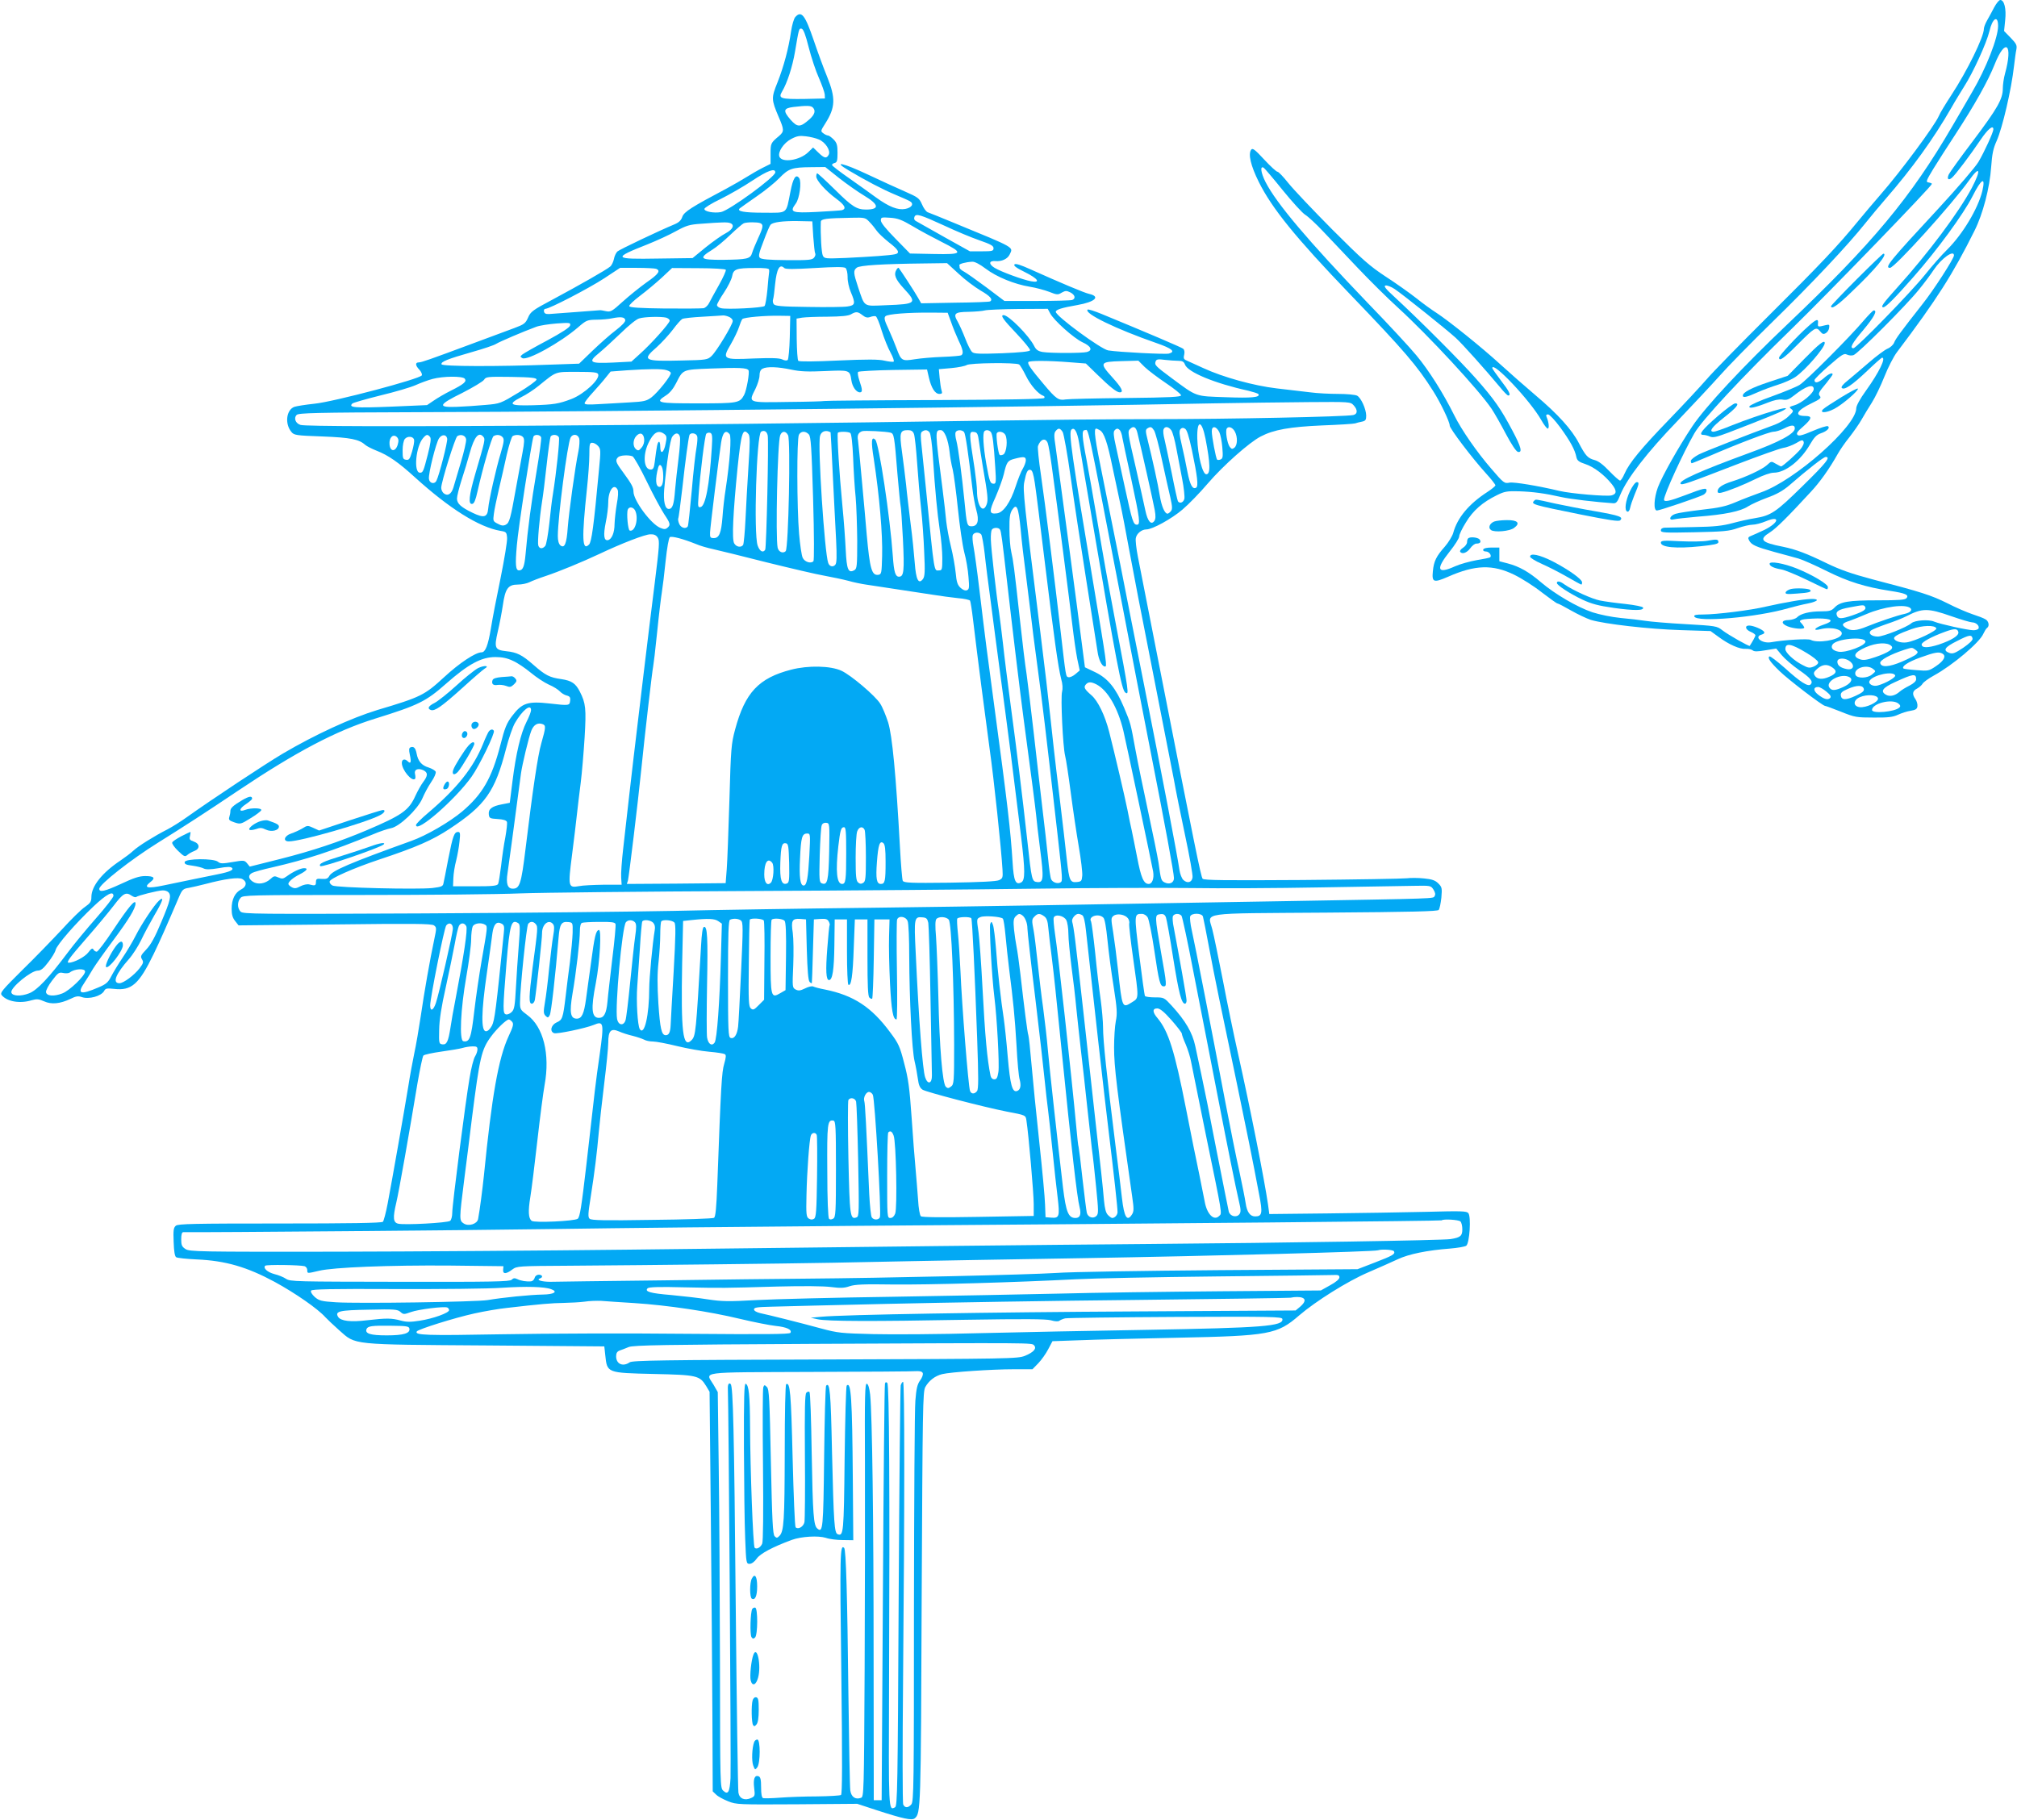 <?xml version="1.0" standalone="no"?>
<!DOCTYPE svg PUBLIC "-//W3C//DTD SVG 20010904//EN"
 "http://www.w3.org/TR/2001/REC-SVG-20010904/DTD/svg10.dtd">
<svg version="1.0" xmlns="http://www.w3.org/2000/svg"
 width="1280pt" height="1155pt" viewBox="0 0 1280 1155"
 preserveAspectRatio="xMidYMid meet">
<g transform="translate(0,1155) scale(0.1,-0.1)"
fill="#03a9f4" stroke="none">
<path d="M12655 11503 c-14 -27 -34 -64 -45 -83 -11 -19 -20 -43 -20 -52 0
-52 -106 -268 -207 -422 -36 -55 -72 -114 -79 -132 -26 -61 -243 -354 -370
-499 -38 -44 -103 -120 -143 -169 -125 -153 -235 -270 -568 -601 -177 -176
-355 -358 -395 -405 -40 -46 -147 -161 -238 -255 -175 -181 -251 -273 -281
-342 -10 -24 -23 -43 -28 -43 -6 0 -36 27 -68 60 -38 40 -69 64 -93 70 -44 12
-57 26 -100 107 -45 87 -134 185 -275 304 -66 56 -166 144 -222 195 -121 111
-331 279 -408 329 -30 19 -88 61 -129 94 -41 32 -128 94 -193 136 -102 67
-149 109 -339 299 -121 122 -246 254 -278 294 -31 39 -62 72 -69 72 -7 0 -45
35 -84 77 -60 65 -74 75 -83 63 -20 -28 -3 -101 48 -204 84 -169 235 -355 577
-711 349 -363 429 -457 530 -617 46 -72 105 -195 105 -219 0 -19 142 -206 229
-302 34 -37 61 -72 61 -77 0 -5 -24 -25 -52 -43 -116 -75 -190 -163 -216 -260
-6 -20 -29 -58 -52 -85 -55 -62 -71 -93 -77 -158 -7 -70 5 -74 95 -35 174 77
285 80 422 13 47 -23 126 -73 175 -112 50 -38 94 -70 99 -70 5 0 43 -20 85
-44 42 -24 99 -51 126 -60 85 -26 370 -59 570 -65 l190 -6 51 -37 c66 -49 135
-79 172 -76 17 1 36 -3 44 -9 10 -9 30 -9 82 0 l68 11 35 -42 c19 -23 68 -65
108 -93 75 -52 94 -74 75 -93 -16 -16 -65 15 -164 105 -49 43 -92 76 -97 73
-14 -8 4 -35 64 -93 55 -54 274 -221 289 -221 5 0 50 -17 101 -37 87 -35 98
-37 207 -37 92 -1 123 3 155 18 22 10 58 22 80 25 31 5 41 11 43 28 2 13 -4
33 -12 45 -23 32 -20 53 10 68 14 8 30 22 35 31 5 9 37 33 72 52 119 65 290
210 313 264 8 17 18 34 24 38 17 11 11 44 -11 55 -11 7 -48 21 -82 32 -33 11
-106 42 -160 70 -101 50 -161 70 -477 152 -131 35 -202 60 -285 100 -129 63
-198 89 -280 106 -139 27 -156 46 -82 92 39 25 110 95 260 258 56 60 116 144
170 240 14 25 47 73 74 106 26 34 61 83 76 110 15 27 45 76 66 109 21 33 57
108 80 166 23 58 59 128 80 155 251 332 354 494 491 769 54 107 97 274 106
405 6 83 13 118 35 166 37 84 93 324 110 474 5 41 11 89 15 106 5 26 0 37 -36
74 l-42 43 7 69 c8 73 -6 128 -31 128 -8 0 -25 -21 -39 -47z m25 -118 c0 -74
-76 -269 -164 -418 -29 -51 -86 -148 -126 -217 -265 -455 -506 -744 -1049
-1260 -279 -265 -518 -521 -601 -645 -87 -130 -191 -315 -219 -388 -25 -69
-29 -147 -6 -147 17 0 265 84 295 100 11 6 20 18 20 27 0 19 -16 16 -139 -31
-95 -36 -131 -44 -131 -27 0 32 121 296 192 420 48 84 299 354 619 665 249
243 889 905 889 919 0 3 -9 7 -21 9 -19 3 -16 10 31 88 29 47 91 144 139 217
122 187 207 338 249 444 69 173 118 131 66 -58 -8 -28 -14 -71 -14 -95 0 -67
-35 -127 -189 -332 -79 -104 -148 -200 -154 -213 -13 -29 -3 -40 19 -22 22 18
117 144 183 242 46 68 81 97 81 66 0 -18 -58 -145 -95 -207 -18 -31 -133 -165
-255 -297 -310 -334 -343 -375 -306 -375 29 0 394 404 501 554 70 99 80 72 18
-47 -82 -154 -277 -415 -473 -632 -91 -101 -108 -125 -88 -125 15 0 74 59 189
190 151 171 320 402 377 515 57 113 84 127 62 33 -27 -111 -124 -274 -224
-373 -34 -33 -97 -105 -141 -160 -88 -110 -434 -465 -453 -465 -26 0 -9 31 63
116 67 80 91 124 66 124 -5 0 -34 -30 -66 -67 -83 -99 -364 -381 -405 -406
-19 -12 -97 -44 -174 -72 -77 -27 -141 -56 -144 -64 -6 -17 36 -8 117 24 40
16 69 22 92 19 28 -5 41 0 74 26 75 60 125 76 125 41 0 -26 -75 -89 -122 -103
-34 -10 -36 -12 -20 -24 16 -13 14 -16 -19 -47 -19 -19 -58 -42 -85 -52 -182
-67 -440 -168 -483 -189 -28 -15 -51 -33 -51 -41 0 -8 3 -15 6 -15 3 0 52 20
108 44 185 80 384 156 411 156 14 0 43 9 65 20 49 25 70 25 70 1 0 -33 -97
-86 -290 -156 -313 -115 -447 -175 -435 -195 7 -11 42 1 360 124 138 53 268
99 290 103 22 3 59 17 82 30 37 22 44 23 49 9 4 -9 -5 -29 -21 -48 -27 -32
-112 -108 -122 -108 -3 0 -18 8 -34 17 -28 17 -29 16 -56 -9 -30 -27 -131 -75
-223 -104 -60 -19 -90 -39 -90 -62 0 -10 7 -13 23 -9 44 10 143 50 220 88 46
23 93 39 113 39 74 0 172 77 232 182 25 43 41 59 67 68 39 13 61 35 45 45 -6
4 -49 -10 -96 -30 -66 -28 -89 -34 -97 -25 -9 9 -1 22 36 53 56 50 60 67 13
67 -73 0 -55 35 41 81 52 25 62 33 53 44 -14 16 -10 24 42 86 21 26 38 50 38
53 0 14 -25 4 -57 -25 -34 -29 -58 -34 -58 -11 0 6 42 48 93 92 80 70 95 79
112 70 12 -6 30 -8 42 -4 28 8 337 318 414 414 34 41 77 99 96 128 48 72 128
129 128 91 0 -20 -129 -220 -199 -308 -140 -178 -172 -222 -181 -246 -5 -13
-24 -31 -42 -38 -18 -8 -71 -47 -118 -88 -47 -41 -107 -91 -133 -113 -31 -24
-45 -42 -39 -48 16 -16 65 17 160 107 49 47 92 85 96 85 26 0 -19 -93 -103
-210 -37 -51 -61 -95 -61 -111 0 -114 -391 -460 -605 -534 -44 -16 -116 -43
-160 -62 -64 -27 -106 -36 -215 -48 -74 -9 -150 -20 -167 -26 -38 -12 -47 -45
-10 -35 12 3 81 11 152 17 171 13 271 34 318 65 20 13 75 38 121 55 59 21 100
44 139 77 122 106 220 182 233 182 33 0 5 -36 -146 -184 -170 -167 -200 -188
-305 -205 -33 -5 -96 -19 -140 -31 -64 -17 -114 -23 -245 -25 -91 -2 -175 -4
-187 -4 -14 -1 -23 -7 -23 -17 0 -15 22 -16 213 -12 185 4 220 7 274 26 34 12
77 22 95 22 18 0 56 10 85 22 91 38 85 -7 -8 -54 -30 -14 -67 -31 -82 -37 -24
-9 -26 -14 -17 -31 15 -28 41 -40 160 -73 58 -15 127 -35 154 -42 27 -8 108
-44 180 -80 135 -67 244 -101 401 -125 97 -15 121 -25 104 -46 -9 -11 -46 -14
-183 -14 -186 0 -239 -9 -274 -46 -19 -20 -32 -24 -85 -24 -73 0 -130 -14
-153 -38 -9 -9 -33 -16 -52 -17 -48 0 -52 -22 -8 -40 36 -15 106 -21 106 -8 0
3 -7 15 -16 25 -16 16 -15 18 2 25 11 4 55 7 98 8 95 0 110 -16 37 -40 -57
-19 -71 -42 -18 -28 73 18 152 -4 132 -37 -20 -33 -151 -54 -194 -31 -16 9
-169 0 -252 -15 -59 -10 -112 35 -58 49 13 4 18 10 14 17 -9 15 -68 40 -95 40
-30 0 -24 -26 10 -40 17 -7 30 -17 30 -22 0 -7 -18 -39 -36 -67 -4 -5 -135 69
-174 99 -34 27 -41 28 -235 39 -110 6 -225 16 -255 21 -30 5 -100 13 -155 18
-59 6 -132 21 -179 36 -96 32 -239 116 -326 190 -78 67 -139 101 -211 120
l-54 14 0 43 0 44 -49 0 c-31 0 -51 -5 -53 -12 -3 -8 4 -13 16 -13 21 0 39
-25 28 -37 -4 -3 -42 -11 -86 -18 -44 -8 -106 -25 -137 -39 -114 -52 -125 -20
-34 94 33 41 60 84 60 95 0 12 19 52 43 90 45 75 106 128 196 172 48 24 65 27
140 25 90 -3 165 -13 271 -37 53 -12 222 -32 328 -39 19 -1 27 9 45 55 43 104
170 268 361 466 99 104 220 233 269 288 48 55 200 210 338 345 244 238 474
482 588 625 31 39 87 106 126 151 171 197 304 381 419 581 21 38 58 97 80 133
58 90 143 277 161 352 19 83 55 105 55 33z m-4539 -1043 c61 -75 125 -145 142
-155 18 -11 69 -58 114 -106 45 -47 144 -152 220 -232 76 -80 190 -193 254
-251 197 -180 516 -525 595 -643 18 -27 59 -99 91 -160 35 -66 65 -111 76
-113 30 -6 20 32 -35 135 -73 138 -116 200 -233 332 -98 111 -356 369 -515
516 -58 53 -71 70 -57 73 10 2 36 -8 57 -22 50 -33 331 -258 388 -310 43 -39
190 -204 281 -313 23 -29 47 -53 52 -53 20 0 7 27 -46 95 -30 40 -55 75 -55
79 0 49 242 -207 311 -330 17 -30 35 -54 41 -54 11 0 7 41 -7 73 -5 12 -3 17
9 17 9 0 44 -37 77 -82 62 -85 94 -142 103 -190 5 -21 16 -30 56 -43 55 -18
122 -69 169 -128 32 -41 32 -62 -2 -71 -31 -8 -256 11 -329 28 -138 33 -291
58 -318 53 -33 -7 -38 -3 -116 88 -92 106 -190 248 -235 339 -70 141 -161 285
-240 380 -41 50 -181 201 -310 334 -376 392 -578 630 -648 767 -30 59 -36 106
-11 90 5 -3 60 -67 121 -143z m3695 -2643 c10 -17 -10 -30 -82 -55 -68 -23
-89 -23 -97 0 -10 25 12 39 80 51 90 17 91 17 99 4z m288 -9 c13 -13 -2 -28
-37 -36 -45 -9 -171 -52 -239 -80 -67 -28 -105 -30 -136 -8 -28 19 -22 29 26
44 20 7 68 26 107 43 110 47 248 66 279 37z m257 -50 c63 -22 124 -40 135 -40
25 0 49 -24 39 -40 -3 -5 -17 -10 -31 -10 -35 0 -212 39 -250 55 -35 15 -121
9 -144 -10 -29 -26 -179 -85 -213 -85 -41 0 -65 21 -43 39 7 6 51 24 97 40 46
15 104 38 129 51 99 51 135 51 281 0z m-93 -78 c5 -15 -136 -82 -189 -89 -36
-5 -79 9 -79 27 0 12 32 29 110 57 69 25 150 27 158 5z m140 -24 c4 -22 -42
-51 -125 -79 -69 -22 -108 -22 -108 1 0 15 62 49 150 81 58 21 78 21 83 -3z
m90 -41 c2 -10 -20 -31 -59 -58 -53 -35 -66 -40 -88 -33 -44 16 -30 37 49 76
78 40 93 42 98 15z m-680 -18 c5 -25 -124 -74 -171 -65 -36 7 -51 24 -38 45
23 37 202 54 209 20z m165 -29 c18 -17 -17 -41 -101 -70 -56 -19 -77 -22 -99
-14 -49 17 -36 44 37 76 68 30 139 33 163 8z m-538 -44 c39 -23 71 -49 73 -58
2 -9 -9 -20 -27 -28 -27 -11 -36 -10 -73 10 -53 27 -108 78 -108 100 0 42 36
36 135 -24z m691 20 c17 -13 17 -16 4 -29 -8 -8 -49 -28 -90 -46 -82 -35 -132
-38 -138 -9 -3 18 62 54 153 84 51 16 48 16 71 0z m172 -25 c24 -15 8 -45 -41
-78 -47 -32 -51 -32 -125 -26 -43 3 -79 8 -82 10 -15 13 28 42 106 70 94 34
120 38 142 24z m-587 -49 c33 -28 19 -57 -23 -48 -39 8 -58 23 -58 47 0 25 50
26 81 1z m-113 -38 c32 -22 27 -39 -17 -58 -45 -21 -80 -18 -95 7 -9 15 -6 23
17 43 32 28 63 31 95 8z m258 -9 c19 -15 19 -15 -5 -35 -30 -26 -96 -27 -106
-3 -15 41 70 70 111 38z m141 -42 c4 -12 -59 -49 -109 -63 -31 -10 -66 10 -53
30 23 37 152 64 162 33z m133 -24 c0 -12 -15 -26 -42 -40 -24 -12 -52 -29 -63
-39 -28 -25 -61 -33 -85 -20 -40 22 -24 45 58 82 113 52 132 55 132 17z m-421
12 c22 -14 5 -40 -41 -61 -51 -23 -72 -25 -87 -6 -34 41 77 99 128 67z m89
-74 c3 -13 -11 -24 -52 -43 -63 -29 -90 -28 -94 2 -2 17 7 26 45 42 56 25 96
25 101 -1z m-238 -16 c27 -22 32 -32 24 -41 -15 -15 -40 -7 -78 23 -30 24 -29
47 2 47 10 0 33 -13 52 -29z m328 -44 c4 -22 -75 -60 -116 -55 -43 5 -43 44 0
63 45 20 112 16 116 -8z m128 -31 c14 -11 16 -18 8 -26 -28 -28 -174 -41 -174
-16 0 41 124 73 166 42z"/>
<path d="M11782 9777 c-89 -89 -162 -166 -162 -170 0 -24 43 5 136 96 147 140
227 237 196 237 -4 0 -80 -73 -170 -163z"/>
<path d="M11473 9477 c-67 -59 -183 -184 -183 -197 0 -26 32 -3 115 81 112
112 120 117 145 87 15 -19 22 -21 37 -12 10 6 20 21 21 34 3 20 1 22 -24 16
-47 -12 -49 -12 -47 12 4 32 -10 28 -64 -21z"/>
<path d="M11450 9272 l-105 -107 -118 -39 c-112 -37 -167 -66 -167 -87 0 -15
25 -10 91 20 35 16 96 38 134 50 39 12 87 34 108 48 64 44 187 186 187 216 0
23 -36 -5 -130 -101z"/>
<path d="M11685 9029 c-55 -34 -106 -67 -114 -75 -28 -26 15 -27 67 0 52 26
161 120 152 130 -4 3 -51 -22 -105 -55z"/>
<path d="M10902 8910 c-101 -88 -126 -120 -93 -120 11 0 30 -5 43 -11 19 -8
41 -3 118 26 208 80 326 128 350 142 71 40 -141 -22 -333 -98 -53 -22 -104
-39 -112 -39 -33 0 -11 30 64 89 83 65 103 91 73 91 -10 0 -59 -36 -110 -80z"/>
<path d="M10344 8433 c-29 -62 -37 -123 -17 -130 7 -3 15 8 18 24 3 15 15 51
26 78 32 76 33 85 16 85 -9 0 -27 -24 -43 -57z"/>
<path d="M9737 8373 c-24 -23 -15 -26 297 -89 181 -36 239 -45 248 -36 21 21
-3 30 -157 57 -82 14 -199 37 -260 50 -123 28 -119 27 -128 18z"/>
<path d="M9482 8240 c-29 -12 -40 -40 -20 -54 22 -16 119 -8 147 14 41 30 22
50 -46 49 -32 0 -68 -4 -81 -9z"/>
<path d="M9317 8133 c-4 -3 -7 -14 -7 -24 0 -10 -11 -26 -25 -35 -14 -9 -22
-20 -19 -25 11 -19 43 -8 64 21 12 17 29 30 39 30 25 0 33 11 20 27 -12 13
-61 18 -72 6z"/>
<path d="M10835 8118 c-27 -5 -105 -6 -172 -3 -106 6 -123 4 -123 -9 0 -30 99
-39 250 -23 87 9 115 15 115 26 0 19 -10 20 -70 9z"/>
<path d="M9710 8017 c0 -7 34 -28 75 -46 41 -18 113 -55 160 -82 47 -27 87
-49 90 -49 3 0 5 6 5 14 0 20 -86 81 -186 133 -85 43 -144 55 -144 30z"/>
<path d="M11230 7972 c0 -15 27 -28 75 -36 22 -4 95 -34 161 -66 67 -33 125
-60 128 -60 3 0 6 6 6 14 0 19 -97 77 -195 117 -84 34 -175 50 -175 31z"/>
<path d="M9880 7850 c0 -14 81 -67 163 -106 58 -27 100 -38 197 -52 130 -18
194 -18 187 2 -2 6 -51 16 -113 23 -60 6 -132 16 -161 22 -51 10 -172 65 -225
102 -28 21 -48 24 -48 9z"/>
<path d="M11366 7812 c-16 -4 -31 -13 -34 -21 -4 -12 9 -13 73 -8 76 5 94 11
82 23 -9 10 -89 13 -121 6z"/>
<path d="M11376 7734 c-43 -7 -118 -22 -166 -33 -99 -24 -317 -51 -403 -51
-43 0 -58 -3 -55 -12 13 -40 399 -6 597 52 36 10 92 24 124 30 31 6 57 16 57
21 0 12 -57 10 -154 -7z"/>
<path d="M5047 11442 c-9 -10 -21 -51 -27 -92 -15 -105 -46 -222 -86 -323 -40
-99 -39 -109 7 -218 36 -83 36 -93 3 -122 -53 -44 -54 -47 -54 -113 l0 -64
-50 -25 c-28 -14 -74 -41 -103 -59 -29 -18 -86 -51 -127 -73 -219 -116 -269
-147 -280 -179 -7 -22 -22 -36 -48 -47 -99 -41 -349 -160 -364 -173 -9 -9 -19
-30 -22 -48 -4 -18 -14 -40 -24 -48 -23 -20 -197 -119 -365 -209 -126 -67
-140 -77 -156 -115 -16 -36 -25 -43 -87 -66 -38 -14 -157 -58 -264 -98 -279
-104 -323 -119 -342 -120 -24 0 -23 -19 3 -46 12 -13 19 -29 16 -36 -8 -22
-559 -168 -680 -180 -56 -6 -114 -15 -129 -20 -51 -19 -62 -107 -19 -159 17
-21 28 -23 197 -29 180 -7 233 -18 274 -55 8 -7 39 -23 69 -35 75 -29 141 -75
246 -171 219 -198 404 -314 540 -338 38 -6 40 -9 43 -44 2 -20 -17 -135 -41
-254 -25 -120 -53 -265 -62 -323 -18 -107 -35 -150 -59 -150 -38 0 -141 -68
-239 -159 -123 -113 -146 -125 -422 -207 -167 -51 -395 -156 -599 -276 -115
-68 -456 -294 -610 -404 -39 -28 -95 -63 -124 -78 -81 -41 -184 -105 -217
-136 -16 -15 -52 -42 -80 -61 -117 -78 -185 -163 -185 -232 0 -29 -7 -39 -41
-63 -23 -15 -89 -80 -147 -144 -59 -63 -171 -179 -251 -257 -129 -128 -142
-144 -130 -159 34 -41 116 -55 190 -32 33 9 45 8 79 -7 46 -21 101 -16 168 16
34 17 48 19 71 11 45 -16 124 6 142 39 8 16 17 18 63 13 110 -13 158 29 251
221 46 96 73 157 163 367 18 41 25 48 59 53 21 4 70 15 108 25 125 33 209 44
233 31 31 -17 28 -48 -8 -66 -39 -20 -60 -63 -60 -123 0 -36 6 -57 22 -77 l22
-28 611 6 c499 6 614 5 629 -6 17 -13 17 -17 2 -88 -27 -126 -64 -337 -86
-489 -12 -80 -30 -185 -41 -235 -10 -49 -28 -144 -38 -210 -25 -153 -105 -608
-131 -744 -11 -58 -25 -110 -30 -115 -8 -8 -214 -11 -654 -11 -547 0 -645 -2
-660 -14 -15 -13 -17 -29 -14 -103 2 -60 7 -91 16 -97 8 -5 66 -11 130 -14
184 -8 320 -48 496 -143 130 -71 273 -170 321 -224 11 -12 51 -50 88 -83 107
-94 65 -90 937 -96 l745 -6 6 -55 c12 -114 9 -113 309 -120 274 -6 290 -10
331 -76 l22 -37 8 -796 c4 -438 9 -1008 10 -1268 l2 -472 22 -21 c12 -12 46
-30 76 -42 52 -21 66 -21 436 -19 l383 3 122 -40 c169 -55 225 -67 243 -52 38
32 39 47 44 1395 6 1217 7 1312 23 1342 23 41 62 71 107 82 51 13 314 31 455
31 l118 0 37 38 c20 21 48 60 63 89 l27 51 168 6 c92 4 373 11 623 16 587 12
635 21 775 142 105 90 307 217 438 273 67 29 151 66 187 83 70 33 187 57 333
68 48 4 94 12 102 18 21 16 32 185 13 207 -11 13 -43 14 -268 8 -140 -3 -421
-8 -625 -10 l-370 -4 -8 60 c-22 154 -114 618 -191 961 -25 111 -68 318 -95
460 -28 143 -58 289 -68 327 -28 110 -97 99 721 105 547 4 708 8 716 17 6 7
13 42 17 78 5 60 4 67 -19 90 -20 20 -40 27 -91 32 -37 4 -86 4 -109 1 -24 -3
-323 -8 -665 -11 -489 -3 -623 -2 -631 8 -11 12 -49 202 -282 1387 -61 311
-119 607 -129 657 -10 51 -16 104 -13 118 5 29 37 55 67 55 38 0 160 67 229
126 38 32 111 107 162 167 97 113 264 261 335 297 82 43 184 61 389 70 107 4
202 10 210 13 8 3 27 8 43 11 23 5 27 11 27 39 -1 42 -33 113 -58 126 -12 6
-65 11 -119 11 -54 0 -134 4 -178 10 -44 5 -140 16 -213 25 -145 17 -341 71
-466 129 -39 18 -84 38 -99 45 -25 10 -28 15 -22 40 4 17 1 32 -7 38 -11 9
-232 103 -516 220 -46 19 -87 32 -90 28 -24 -24 180 -123 436 -212 101 -35
124 -55 80 -67 -22 -6 -315 9 -385 20 -45 7 -333 218 -333 245 0 14 39 26 137
43 113 20 149 54 74 71 -29 6 -185 72 -370 155 -64 29 -96 39 -103 32 -8 -8
13 -23 66 -49 83 -41 103 -70 39 -58 -51 9 -192 61 -231 85 -39 24 -37 46 4
43 41 -4 79 14 92 43 22 47 39 38 -348 197 -85 35 -163 67 -173 70 -10 4 -26
26 -36 50 -17 39 -25 45 -107 81 -49 21 -155 70 -236 108 -157 74 -229 90
-123 27 107 -64 218 -122 295 -154 41 -17 84 -36 94 -42 28 -16 13 -41 -29
-49 -47 -9 -103 13 -186 73 -36 27 -114 82 -172 123 -59 41 -107 78 -107 83 0
5 8 11 18 13 14 4 17 16 17 64 0 48 -4 63 -24 84 -14 14 -30 26 -36 26 -6 0
-20 6 -30 14 -18 13 -18 15 12 62 65 102 67 161 12 297 -23 56 -61 160 -85
231 -55 161 -78 191 -117 148z m85 -192 c16 -63 45 -151 65 -195 19 -44 36
-91 37 -105 l1 -25 -130 -3 c-151 -2 -168 3 -142 47 33 55 66 158 82 252 25
148 25 150 42 147 11 -2 25 -38 45 -118z m26 -382 c20 -20 13 -45 -22 -76 -58
-51 -75 -51 -119 -2 -49 57 -46 73 18 81 85 10 111 9 123 -3z m38 -203 c42
-17 77 -71 63 -97 -14 -26 -28 -23 -66 14 l-33 32 -32 -31 c-53 -51 -166 -68
-182 -27 -11 29 27 87 75 112 36 19 53 22 93 17 27 -3 64 -12 82 -20z m130
-246 c49 -38 120 -88 157 -110 95 -57 101 -88 15 -89 -61 0 -89 17 -199 126
-58 57 -109 104 -113 104 -3 0 -6 -9 -6 -20 0 -25 60 -92 128 -142 54 -40 65
-63 35 -72 -10 -2 -82 -7 -160 -11 -160 -8 -174 -2 -133 53 24 32 38 137 22
161 -21 30 -39 2 -56 -86 -29 -145 -14 -133 -168 -133 -128 0 -175 9 -153 28
6 5 53 38 106 75 53 36 118 89 145 117 58 60 80 68 200 69 l91 1 89 -71z
m-406 37 c0 -29 -292 -242 -345 -252 -45 -8 -105 3 -105 20 0 7 46 36 103 63
56 28 147 80 202 117 97 64 145 81 145 52z m1075 -339 c72 -34 171 -75 220
-92 72 -25 90 -35 90 -50 0 -18 -7 -20 -75 -20 l-75 0 -165 92 c-91 51 -171
96 -179 101 -9 5 -12 15 -8 25 9 24 35 16 192 -56z m-477 24 c15 -15 35 -40
46 -56 10 -15 45 -47 77 -73 63 -48 73 -69 37 -76 -32 -7 -150 -15 -309 -23
-129 -5 -137 -5 -147 14 -9 16 -16 136 -13 215 1 19 31 23 194 26 86 2 89 1
115 -27z m273 -26 c46 -28 129 -72 184 -100 143 -72 138 -81 -50 -77 l-150 3
-92 94 c-60 61 -93 101 -93 116 0 20 4 21 59 17 48 -3 74 -13 142 -53z m-630
-67 c4 -53 9 -100 12 -106 4 -5 1 -17 -6 -26 -12 -16 -32 -18 -173 -17 -114 1
-163 5 -172 15 -10 10 -6 30 24 107 19 52 39 98 44 103 16 16 76 24 170 23
l95 -2 6 -97z m-527 86 c30 -11 17 -40 -28 -64 -24 -12 -82 -53 -128 -90 l-83
-68 -219 -3 c-286 -5 -291 2 -65 91 57 23 138 60 179 83 66 36 85 42 160 47
131 10 167 11 184 4z m190 0 c22 -9 20 -25 -13 -96 -16 -35 -33 -76 -38 -93
-11 -38 -31 -42 -185 -44 -147 -1 -157 9 -68 64 25 15 77 58 115 95 39 37 77
70 85 73 21 8 85 8 104 1z m1431 -289 c70 -53 183 -99 281 -115 38 -6 93 -21
122 -32 50 -20 56 -20 80 -5 24 13 30 13 55 1 30 -16 35 -39 11 -48 -9 -3
-109 -6 -223 -6 l-207 0 -114 86 c-63 47 -127 92 -142 100 -16 8 -28 19 -28
24 0 6 -1 13 -2 17 -3 8 41 20 82 22 16 1 48 -16 85 -44z m-172 -32 c40 -38
103 -85 140 -107 61 -35 80 -57 60 -69 -5 -3 -105 -7 -222 -8 l-215 -4 -20 35
c-18 33 -114 180 -123 190 -2 2 -8 -2 -13 -10 -20 -32 -9 -61 45 -120 87 -94
81 -100 -110 -107 -151 -6 -135 -16 -180 116 -29 88 -31 104 -8 122 17 15 162
24 426 27 l147 2 73 -67z m-1106 36 c8 -8 60 -8 194 0 130 8 186 8 195 0 7 -6
13 -31 13 -57 -1 -26 9 -69 20 -95 31 -73 29 -85 -21 -92 -24 -4 -137 -5 -251
-3 -171 2 -209 6 -217 18 -6 8 -7 22 -4 30 3 8 9 52 13 97 10 97 29 131 58
102z m-813 -5 c30 -12 16 -33 -62 -87 -42 -30 -110 -85 -151 -122 -67 -61 -76
-66 -105 -60 -17 4 -35 7 -41 6 -15 -1 -286 -22 -320 -24 -21 -1 -30 3 -33 16
-2 9 2 17 9 17 26 0 276 130 374 194 l100 66 107 0 c58 0 113 -3 122 -6z m442
-6 c3 -5 -16 -48 -43 -96 -27 -48 -55 -99 -63 -115 -7 -15 -23 -30 -34 -33
-12 -2 -122 -3 -245 -2 -160 2 -225 6 -228 15 -2 6 29 36 69 66 40 30 102 82
138 115 l65 61 168 -1 c92 0 170 -5 173 -10z m275 0 c1 -7 0 -17 -1 -23 -1 -5
-6 -52 -10 -104 -5 -51 -13 -98 -18 -103 -12 -12 -239 -23 -276 -14 -14 3 -26
12 -26 20 0 7 20 43 45 80 24 36 47 82 51 102 8 46 26 53 142 53 67 1 92 -2
93 -11z m1783 -276 c23 -45 150 -158 205 -184 55 -25 67 -51 29 -62 -30 -8
-233 -8 -281 0 -29 5 -42 14 -54 38 -33 66 -162 196 -194 196 -23 0 -2 -29 82
-117 49 -52 88 -100 86 -106 -2 -8 -60 -14 -178 -19 -144 -5 -177 -4 -190 8
-9 8 -29 47 -44 87 -15 39 -37 87 -47 105 -31 52 -20 62 69 63 43 1 89 5 103
9 14 4 109 8 212 9 l187 1 15 -28z m-1191 -12 c19 -15 31 -18 49 -12 12 5 28
7 35 5 7 -2 24 -43 38 -91 15 -48 40 -110 56 -139 16 -29 25 -55 20 -58 -5 -3
-31 0 -58 6 -36 9 -113 9 -293 1 -147 -7 -248 -8 -254 -2 -5 5 -9 67 -10 139
l-1 129 35 6 c19 3 91 6 160 6 89 1 132 5 150 15 33 19 43 18 73 -5z m563 -45
c11 -33 33 -85 47 -116 29 -59 33 -84 17 -94 -5 -3 -59 -8 -119 -10 -60 -2
-139 -9 -176 -15 -81 -13 -86 -10 -115 68 -12 32 -35 88 -52 125 -25 53 -29
70 -19 80 14 14 142 24 291 23 l104 -1 22 -60z m-1412 35 c14 -5 26 -17 26
-27 0 -23 -102 -192 -135 -223 -25 -23 -32 -25 -190 -28 -240 -6 -254 1 -157
85 31 28 77 78 102 111 25 34 52 64 60 68 8 4 67 11 130 14 63 4 120 7 127 8
6 1 23 -2 37 -8z m388 -130 c-2 -74 -8 -139 -13 -144 -5 -6 -19 -5 -35 3 -20
9 -68 10 -178 6 -200 -9 -205 -6 -148 91 22 38 45 87 52 109 7 22 16 44 21 50
11 11 144 23 239 21 l65 -1 -3 -135z m-1044 109 c2 -11 -20 -34 -60 -65 -35
-26 -101 -85 -148 -130 l-85 -82 -175 -6 c-344 -13 -693 -12 -698 2 -5 16 36
33 194 78 71 20 140 43 153 52 23 14 170 77 254 108 21 8 79 17 129 21 84 6
90 5 86 -12 -2 -13 -52 -45 -144 -95 -78 -41 -149 -82 -158 -89 -16 -13 -16
-15 -1 -24 32 -17 239 97 354 196 52 45 58 47 115 48 34 0 79 4 101 9 55 11
79 8 83 -11z m260 15 c12 -4 22 -12 22 -19 0 -16 -118 -148 -189 -211 l-54
-49 -116 -6 c-150 -7 -162 2 -89 61 29 24 91 81 139 127 47 46 98 88 115 92
34 11 139 13 172 5z m3250 -274 c25 0 35 -5 42 -24 18 -48 188 -119 403 -166
32 -8 60 -17 63 -21 13 -21 -43 -26 -206 -20 -199 7 -181 0 -347 123 -101 75
-108 82 -99 105 5 13 16 15 59 9 28 -3 67 -6 85 -6z m-690 -9 l103 -8 72 -70
c83 -81 124 -113 143 -113 27 0 13 29 -47 95 -84 93 -80 99 55 103 l110 3 40
-40 c23 -22 84 -68 136 -103 52 -35 95 -69 95 -77 0 -10 -67 -14 -350 -17
-192 -2 -365 -6 -382 -9 -45 -8 -61 3 -139 96 -81 96 -105 130 -98 141 6 10
124 10 262 -1z m-321 -14 c7 -4 26 -37 44 -73 29 -59 78 -115 110 -126 7 -2
10 -9 6 -14 -4 -7 -240 -11 -698 -13 -381 -1 -695 -4 -698 -6 -4 -2 -107 -5
-231 -6 -258 -4 -251 -7 -206 83 14 29 26 67 26 85 0 22 6 36 19 43 28 15 99
12 183 -6 57 -12 104 -14 214 -9 157 7 157 7 167 -59 6 -41 31 -76 54 -76 17
0 17 16 -3 74 -9 27 -13 51 -8 56 5 4 105 10 223 12 l214 3 12 -52 c15 -65 39
-103 66 -103 18 0 20 4 14 23 -4 12 -9 47 -12 78 l-5 56 80 7 c44 4 87 13 96
19 19 14 313 17 333 4z m-1717 -37 c8 -13 -12 -127 -28 -157 -28 -51 -39 -53
-294 -53 -260 0 -274 4 -201 51 24 15 47 44 64 78 44 87 39 85 217 92 182 7
232 5 242 -11z m-521 1 c14 -4 26 -11 28 -17 5 -15 -81 -124 -123 -156 -31
-23 -47 -27 -142 -32 -59 -3 -146 -9 -194 -11 -65 -4 -88 -3 -88 6 0 7 24 38
53 69 28 31 66 74 82 95 l30 37 105 8 c136 9 219 10 249 1z m-433 -26 c13 -32
-89 -126 -169 -157 -81 -31 -113 -36 -246 -40 -147 -4 -161 6 -74 51 33 16 83
49 112 73 115 93 101 88 244 88 103 0 129 -3 133 -15z m-847 -28 c15 -18 -5
-35 -89 -77 -36 -18 -84 -46 -107 -62 l-43 -29 -232 -10 c-226 -9 -269 -6
-242 20 5 5 85 28 177 51 92 22 194 52 225 66 31 14 80 32 107 39 67 18 189
19 204 2z m456 -6 c0 -7 -52 -45 -115 -83 -114 -69 -116 -70 -210 -78 -52 -5
-133 -10 -180 -12 -126 -5 -120 13 35 89 68 35 130 72 137 83 12 19 21 20 173
18 128 -2 160 -6 160 -17z m5185 -163 c27 -29 26 -56 -2 -62 -49 -11 -797 -26
-1248 -26 -261 0 -754 -5 -1095 -10 -2004 -31 -4274 -45 -4337 -27 -32 9 -46
43 -25 64 12 12 122 15 758 17 1321 4 3926 33 5054 56 187 3 460 7 607 8 263
2 268 2 288 -20z m-940 -211 c31 -160 33 -227 5 -227 -24 0 -54 121 -57 227
-3 120 28 120 52 0z m-432 36 c27 -109 102 -445 110 -490 7 -39 6 -57 -3 -70
-20 -27 -42 -1 -56 65 -6 31 -34 152 -60 269 -54 233 -54 234 -37 251 21 21
37 13 46 -25z m106 15 c8 -13 31 -97 50 -188 20 -91 43 -197 53 -237 13 -59
14 -75 3 -88 -7 -8 -16 -15 -21 -15 -18 0 -38 48 -49 115 -11 70 -47 233 -77
353 -14 55 -14 65 -2 73 21 13 27 11 43 -13z m110 0 c8 -13 22 -63 31 -113 9
-49 26 -137 37 -194 11 -56 17 -114 14 -127 -6 -24 -30 -32 -41 -15 -3 6 -21
85 -39 178 -19 92 -40 189 -46 215 -7 26 -10 54 -6 63 8 22 33 18 50 -7z m130
-125 c35 -167 42 -228 27 -238 -23 -13 -39 16 -56 103 -9 48 -25 125 -36 171
-15 63 -17 86 -8 97 8 9 16 11 28 4 13 -6 25 -45 45 -137z m174 114 c7 -15 16
-59 19 -97 5 -59 3 -70 -11 -76 -9 -4 -19 -4 -22 -1 -8 8 -34 146 -34 180 0
37 29 33 48 -6z m99 3 c18 -35 16 -85 -3 -101 -14 -11 -18 -10 -30 5 -16 22
-29 100 -19 116 11 18 38 7 52 -20z m-1093 -2 c7 -13 30 -140 50 -283 20 -143
65 -440 100 -660 35 -220 67 -422 71 -450 7 -52 28 -95 47 -95 14 0 14 3 -75
535 -136 810 -156 950 -138 968 19 19 37 -12 49 -83 6 -36 40 -240 77 -455
159 -937 193 -1117 217 -1131 24 -15 23 -6 -62 441 -61 325 -70 374 -120 670
-22 132 -52 297 -65 368 -29 148 -31 187 -11 187 26 0 6 93 236 -1100 55 -289
134 -696 175 -905 99 -503 155 -807 155 -838 0 -30 -29 -43 -60 -27 -21 11
-23 16 -38 125 -6 39 -36 185 -66 325 -30 140 -67 318 -81 395 -31 168 -28
159 -72 265 -52 123 -102 185 -183 224 l-65 31 -13 100 c-26 208 -163 1233
-174 1307 -10 61 -9 80 1 92 18 22 28 20 45 -6z m235 12 c27 -14 49 -78 81
-235 16 -77 38 -180 49 -230 11 -49 36 -180 56 -290 20 -110 87 -459 150 -775
62 -316 123 -627 135 -690 11 -63 43 -222 71 -353 28 -131 49 -250 47 -265 -4
-32 -32 -41 -58 -17 -10 9 -21 37 -25 63 -12 86 -114 619 -221 1157 -58 292
-128 645 -155 785 -28 140 -77 384 -109 542 -52 253 -61 318 -43 318 2 0 12
-4 22 -10z m129 -2 c5 -7 12 -26 14 -43 3 -16 28 -136 57 -266 55 -255 59
-289 36 -289 -23 0 -30 23 -75 230 -23 107 -50 231 -60 275 -13 56 -15 84 -8
92 13 16 23 16 36 1z m-2236 -32 c7 -36 -8 -712 -16 -725 -14 -22 -35 -10 -48
27 -26 74 -7 704 22 722 19 12 37 2 42 -24z m399 20 c1 0 7 -122 14 -271 7
-148 17 -334 21 -412 5 -107 4 -146 -5 -157 -14 -17 -37 -12 -45 11 -23 60
-68 746 -52 806 6 25 29 37 54 29 6 -2 12 -5 13 -6z m381 -2 c21 -6 24 -20 43
-259 9 -104 18 -196 20 -203 3 -7 9 -103 15 -213 10 -204 6 -239 -25 -239 -23
0 -32 29 -39 130 -18 254 -88 715 -111 739 -25 25 -28 -10 -10 -121 36 -237
57 -479 53 -618 -3 -108 -4 -115 -24 -118 -42 -6 -54 37 -74 258 -5 58 -18
209 -30 335 -11 127 -23 244 -25 260 -6 32 1 48 25 58 15 6 151 -1 182 -9z
m148 -8 c5 -13 14 -95 20 -182 6 -88 17 -217 25 -289 8 -71 17 -197 20 -280 6
-124 4 -153 -8 -170 -28 -36 -44 -5 -52 103 -4 53 -15 165 -26 247 -10 83 -24
195 -29 250 -6 55 -18 149 -26 208 -17 121 -13 137 37 137 22 0 32 -6 39 -24z
m99 10 c7 -9 16 -74 21 -153 14 -218 28 -360 44 -468 9 -55 16 -135 16 -177 0
-71 -2 -78 -19 -78 -35 0 -29 -42 -85 520 -9 85 -20 200 -26 254 -9 80 -9 101
2 107 19 13 34 11 47 -5z m105 -26 c9 -22 19 -66 22 -97 3 -32 12 -83 20 -113
7 -30 22 -143 33 -250 11 -107 29 -230 40 -274 12 -43 24 -113 27 -157 6 -68
5 -79 -10 -85 -11 -4 -26 2 -41 16 -18 17 -25 36 -30 93 -4 40 -17 115 -30
167 -13 52 -26 124 -30 160 -3 36 -14 130 -24 210 -48 369 -48 370 -11 370 12
0 23 -14 34 -40z m114 28 c9 -12 26 -126 53 -358 5 -46 17 -109 25 -138 19
-66 9 -102 -30 -102 -29 0 -31 7 -46 165 -16 160 -39 334 -51 379 -6 21 -8 44
-5 52 7 17 40 18 54 2z m170 0 c11 -14 18 -69 28 -225 6 -90 5 -103 -9 -103
-23 0 -27 10 -48 127 -19 108 -24 194 -12 206 10 11 30 8 41 -5z m-2073 -12
c16 -12 18 -20 9 -62 -11 -59 -34 -72 -34 -19 0 20 -4 34 -9 31 -9 -6 -13 -24
-26 -128 -5 -39 -10 -48 -26 -48 -43 0 -51 89 -15 166 32 69 63 88 101 60z
m302 -90 c-15 -236 -40 -368 -71 -374 -17 -4 -18 2 -13 70 10 144 40 383 49
395 5 6 16 9 25 6 13 -5 15 -21 10 -97z m113 89 c13 -16 2 -173 -25 -350 -8
-49 -17 -129 -20 -176 -8 -102 -21 -134 -55 -134 -22 0 -25 4 -24 35 1 34 56
479 70 570 10 66 29 85 54 55z m120 0 c10 -12 10 -54 0 -202 -7 -104 -15 -256
-19 -338 -4 -83 -11 -156 -15 -163 -12 -19 -44 -14 -57 10 -15 27 -7 193 22
483 23 220 33 253 69 210z m251 -7 c17 -32 3 -717 -15 -736 -17 -17 -45 -5
-51 22 -14 65 -1 668 16 713 11 29 35 30 50 1z m132 5 c13 -15 17 -77 27 -407
7 -240 7 -393 2 -398 -17 -17 -56 -4 -68 22 -7 14 -17 82 -23 153 -14 163 -15
602 -1 628 13 24 42 25 63 2z m263 9 c7 -4 14 -65 18 -157 3 -82 10 -195 16
-250 5 -55 9 -180 10 -277 0 -163 -2 -178 -19 -187 -38 -21 -48 5 -54 129 -3
63 -12 189 -21 280 -20 205 -35 452 -29 463 5 9 65 9 79 -1z m817 -57 c4 -33
15 -100 23 -150 33 -190 36 -219 25 -247 -23 -61 -61 -8 -61 87 0 22 -7 85
-15 140 -37 237 -37 238 -1 233 18 -3 22 -12 29 -63z m167 45 c16 -31 8 -111
-12 -124 -9 -5 -20 -7 -24 -3 -10 10 -25 127 -18 138 10 16 43 9 54 -11z
m-2292 -26 c2 -19 -4 -40 -16 -54 -17 -21 -22 -22 -36 -11 -21 17 -20 59 1 83
24 27 47 19 51 -18z m227 13 c3 -12 -1 -74 -9 -137 -8 -63 -18 -153 -22 -200
-7 -92 -16 -120 -40 -120 -24 0 -35 48 -29 124 15 164 37 313 51 334 19 28 42
28 49 -1z m109 5 c4 -10 1 -43 -4 -73 -6 -30 -20 -152 -30 -272 -11 -120 -22
-222 -25 -227 -12 -20 -45 -10 -55 16 -6 14 -8 29 -6 33 3 4 14 91 26 192 20
182 38 312 45 337 6 19 43 14 49 -6z m-1900 -54 c-14 -47 -48 -46 -52 2 -4 43
23 69 47 46 11 -12 12 -23 5 -48z m205 49 c8 -10 4 -39 -14 -111 -28 -109 -31
-116 -50 -116 -42 0 -26 169 21 221 20 23 28 24 43 6z m109 -11 c4 -18 -51
-233 -68 -266 -12 -26 -45 -18 -48 11 -4 33 44 226 64 257 18 27 47 26 52 -2z
m120 -4 c2 -13 -13 -78 -33 -145 -20 -67 -42 -140 -48 -162 -13 -42 -37 -56
-62 -35 -8 7 -15 22 -15 34 0 36 88 318 102 328 23 15 53 4 56 -20z m110 15
c12 -14 11 -21 -52 -235 -40 -138 -46 -195 -19 -190 12 2 21 24 33 78 34 152
90 344 102 352 20 12 44 9 58 -7 11 -13 8 -31 -13 -103 -29 -96 -75 -298 -79
-351 -5 -54 -27 -60 -98 -26 -75 36 -100 59 -100 91 0 14 13 67 29 117 17 51
40 128 52 172 29 105 58 138 87 102z m251 -1 c10 -11 9 -33 -3 -98 -9 -46 -27
-148 -42 -228 -34 -191 -41 -218 -64 -230 -15 -8 -28 -7 -51 6 -30 15 -31 18
-25 62 3 26 18 97 32 157 14 61 37 159 50 220 14 60 31 113 37 117 19 12 54 9
66 -6z m115 -1 c3 -8 -10 -106 -29 -217 -33 -194 -56 -365 -70 -528 -7 -76
-17 -100 -41 -100 -22 0 -25 35 -14 160 8 102 92 647 105 688 6 17 42 15 49
-3z m113 -1 c6 -16 -17 -228 -38 -359 -6 -33 -16 -117 -23 -187 -8 -71 -19
-135 -26 -143 -17 -20 -37 -19 -44 3 -6 19 7 170 24 279 6 35 19 139 29 232
10 93 22 174 25 180 11 17 46 13 53 -5z m129 -8 c3 -13 1 -48 -5 -78 -21 -100
-61 -393 -68 -486 -7 -102 -20 -135 -47 -113 -10 9 -16 29 -16 59 0 119 61
586 81 625 14 26 47 22 55 -7z m-1048 -8 c2 -10 -4 -43 -13 -74 -14 -47 -19
-55 -38 -52 -20 3 -22 9 -22 59 0 33 6 63 14 73 18 21 55 17 59 -6z m4021 -20
c5 -13 16 -77 25 -143 37 -267 116 -879 131 -1010 9 -77 23 -174 31 -215 l16
-75 -27 -23 c-15 -13 -35 -22 -44 -20 -18 4 -16 -3 -51 298 -35 304 -98 807
-124 985 -14 92 -22 175 -19 184 16 45 48 55 62 19z m-2854 -18 c18 -20 18
-29 6 -153 -33 -358 -47 -457 -63 -473 -44 -44 -47 37 -13 356 8 74 15 170 15
213 0 68 2 77 18 77 11 0 27 -9 37 -20z m219 -66 c9 -4 50 -76 91 -161 41 -85
91 -177 110 -206 39 -58 42 -69 20 -87 -12 -10 -21 -10 -45 0 -60 25 -170 174
-170 230 0 27 -12 49 -66 123 -47 63 -51 76 -32 95 13 13 66 16 92 6z m2496
-25 c0 -12 -9 -36 -19 -53 -11 -17 -31 -68 -46 -114 -32 -99 -78 -166 -119
-170 -49 -6 -51 10 -8 104 21 49 45 114 52 144 18 77 24 87 67 98 61 16 73 14
73 -9z m-2302 -79 c4 -55 -4 -90 -22 -90 -26 0 -29 49 -9 123 9 32 28 12 31
-33z m2359 -65 c7 -44 35 -269 63 -500 59 -484 85 -668 104 -743 10 -34 11
-63 6 -82 -10 -35 5 -347 19 -405 6 -22 22 -128 36 -235 14 -107 37 -262 51
-343 14 -81 24 -164 22 -185 -3 -34 -6 -37 -35 -40 -42 -4 -48 9 -63 143 -6
61 -29 254 -50 430 -22 176 -46 392 -55 480 -9 88 -38 336 -65 550 -101 806
-110 887 -100 935 13 66 21 81 39 78 12 -2 19 -24 28 -83z m-2648 -42 c6 -12
4 -45 -5 -93 -7 -41 -13 -97 -14 -125 0 -56 -18 -98 -42 -103 -26 -5 -30 31
-14 112 9 41 16 99 16 128 0 75 36 124 59 81z m2558 -251 c6 -70 21 -199 33
-287 11 -88 25 -200 31 -250 5 -49 25 -205 44 -345 31 -228 49 -381 126 -1054
33 -293 33 -297 19 -306 -17 -11 -49 -1 -59 19 -5 9 -14 70 -20 136 -7 66 -23
212 -37 325 -13 113 -38 324 -54 470 -17 146 -37 312 -45 370 -9 57 -27 204
-40 325 -40 365 -45 398 -57 450 -7 28 -12 93 -12 145 -1 77 3 101 17 124 29
44 40 20 54 -122z m-2447 119 c25 -48 1 -140 -34 -128 -11 4 -21 109 -12 133
8 20 34 17 46 -5z m2316 -122 c8 -13 14 -64 44 -324 30 -264 87 -738 105 -870
56 -419 74 -558 80 -615 3 -36 15 -136 26 -223 24 -183 21 -210 -19 -205 -33
4 -35 9 -62 258 -34 306 -68 580 -105 855 -19 143 -42 323 -50 400 -9 77 -20
167 -25 200 -17 107 -51 407 -52 460 -1 28 2 57 6 63 9 15 43 16 52 1z m-119
-31 c5 -7 15 -62 22 -123 6 -60 25 -207 41 -325 15 -118 38 -289 50 -380 12
-91 30 -226 40 -300 17 -123 42 -322 100 -791 26 -216 26 -275 1 -289 -36 -19
-48 9 -55 127 -13 205 -32 367 -117 998 -44 325 -55 409 -94 735 -14 118 -31
240 -37 271 -6 31 -8 63 -5 72 7 20 40 22 54 5z m-2053 -20 c13 -20 10 -54
-19 -288 -38 -300 -105 -861 -135 -1115 -19 -164 -32 -275 -65 -569 -9 -77
-15 -160 -13 -185 l3 -46 -115 0 c-63 -1 -133 -4 -156 -9 -68 -12 -70 -4 -44
197 12 94 26 210 31 257 5 47 16 137 24 200 8 63 19 194 25 290 11 183 7 217
-30 290 -27 53 -52 70 -118 80 -73 10 -101 24 -175 89 -74 65 -106 81 -174 88
-73 8 -78 20 -54 125 11 46 25 120 32 166 15 106 33 132 95 132 25 0 58 7 74
15 16 8 62 26 102 39 84 28 228 87 343 141 139 66 289 124 322 124 23 1 37 -5
47 -21z m241 -40 c27 -12 77 -26 110 -33 33 -7 186 -45 340 -84 154 -38 320
-77 368 -85 48 -9 116 -23 150 -32 34 -10 85 -20 112 -24 71 -11 314 -48 421
-64 50 -8 123 -18 162 -22 40 -3 75 -11 78 -16 3 -5 12 -60 19 -121 29 -243
77 -613 105 -818 28 -197 74 -634 82 -769 3 -50 1 -55 -22 -66 -17 -8 -119
-13 -314 -16 -249 -3 -290 -1 -297 12 -4 8 -12 105 -18 215 -25 461 -49 707
-75 791 -14 43 -36 97 -50 118 -29 48 -185 181 -246 209 -69 32 -211 35 -319
7 -206 -53 -293 -145 -356 -380 -24 -89 -27 -118 -36 -445 -6 -192 -13 -390
-17 -440 l-7 -90 -314 -3 -313 -2 7 22 c6 22 64 499 85 708 21 210 70 631 75
650 2 8 14 105 25 215 11 110 25 225 30 255 5 30 16 120 24 199 9 85 20 147
27 152 13 8 84 -11 164 -43z m-1160 -742 c28 -12 78 -46 113 -75 35 -29 86
-63 115 -76 29 -12 60 -32 70 -43 10 -11 30 -23 43 -26 20 -5 25 -12 22 -34
-3 -30 -7 -31 -128 -17 -142 16 -177 4 -240 -79 -35 -46 -47 -75 -75 -186 -54
-209 -114 -312 -243 -421 -79 -66 -226 -152 -322 -186 -389 -140 -501 -188
-520 -222 -9 -17 -19 -21 -48 -19 -32 3 -36 0 -37 -19 0 -24 -5 -26 -43 -16
-13 3 -37 -2 -56 -12 -26 -14 -37 -15 -54 -6 -12 6 -22 16 -22 21 0 14 29 39
70 60 47 24 59 40 30 40 -23 0 -70 -22 -111 -52 -22 -16 -29 -17 -52 -7 -24
11 -30 10 -50 -9 -33 -31 -81 -38 -112 -18 -30 20 -32 41 -5 56 11 6 68 22
127 35 217 50 374 101 638 209 44 19 96 36 117 40 53 10 168 119 198 188 12
29 37 76 56 104 20 29 32 57 29 66 -3 8 -24 20 -45 27 -44 13 -67 40 -76 88
-7 36 -18 48 -39 40 -10 -5 -11 -15 -4 -48 10 -45 6 -60 -13 -41 -19 19 -38
14 -38 -10 0 -44 64 -121 84 -101 3 3 3 17 0 29 -8 30 17 41 52 26 31 -15 30
-35 -1 -76 -13 -17 -35 -57 -49 -87 -41 -92 -85 -123 -311 -219 -173 -73 -343
-130 -545 -181 l-195 -49 -17 21 c-17 20 -21 20 -92 8 -65 -11 -78 -11 -93 2
-27 22 -206 21 -211 -2 -2 -13 9 -18 49 -23 29 -4 61 -12 72 -18 14 -7 41 -7
94 2 54 10 77 10 85 2 13 -13 -12 -25 -92 -41 -62 -12 -199 -41 -340 -70 -104
-22 -132 -16 -87 20 36 27 26 39 -32 39 -37 0 -73 -12 -156 -51 -100 -46 -135
-54 -135 -30 0 28 201 186 373 293 167 104 309 196 508 330 369 247 621 380
869 457 277 86 323 109 452 223 141 124 223 168 312 168 43 0 76 -7 111 -24z
m3704 -150 c70 -37 135 -148 170 -294 19 -81 178 -833 189 -894 7 -43 -6 -78
-28 -78 -32 0 -49 39 -74 171 -13 68 -29 144 -34 169 -6 25 -18 83 -27 130
-18 89 -81 357 -116 495 -27 105 -71 196 -112 232 -45 39 -51 51 -37 68 16 19
34 19 69 1z m-3589 -163 c0 -10 -13 -44 -29 -75 -36 -71 -67 -200 -89 -378
l-17 -135 -51 -10 c-63 -12 -86 -30 -82 -64 3 -24 7 -26 56 -29 35 -2 55 -8
59 -18 3 -8 -2 -51 -10 -97 -9 -45 -21 -127 -27 -182 -7 -55 -15 -107 -19
-115 -7 -12 -34 -15 -147 -15 l-139 0 2 52 c1 29 9 79 18 112 8 33 18 87 21
120 6 52 4 61 -9 61 -24 0 -33 -23 -62 -170 -14 -74 -28 -145 -31 -157 -3 -18
-13 -22 -71 -29 -100 -10 -607 2 -633 16 -12 6 -20 18 -18 26 4 19 150 84 315
139 235 78 337 123 445 194 229 151 289 236 360 511 16 63 41 135 55 160 47
82 103 127 103 83z m74 -89 c21 -8 20 -20 -9 -122 -22 -76 -54 -291 -100 -670
-27 -222 -37 -252 -81 -252 -33 0 -44 32 -33 100 7 45 34 247 85 630 7 54 50
234 66 273 15 38 41 53 72 41z m1818 -809 c-4 -187 -11 -215 -47 -201 -16 6
-17 23 -13 179 3 94 8 180 13 190 4 11 16 17 29 15 21 -3 21 -6 18 -183z m108
-9 c0 -171 -3 -196 -26 -196 -34 0 -42 80 -24 239 12 102 17 121 36 121 12 0
14 -28 14 -164z m117 147 c4 -10 8 -87 8 -172 0 -133 -2 -155 -17 -164 -12 -8
-21 -7 -32 2 -13 11 -16 38 -16 157 0 78 4 154 10 168 11 30 36 34 47 9z
m-351 -164 c-8 -142 -16 -189 -36 -189 -22 0 -29 53 -23 172 6 134 13 158 45
158 21 0 21 -2 14 -141z m484 -39 c0 -121 -4 -140 -30 -140 -27 0 -33 32 -25
139 8 109 18 139 41 120 10 -9 14 -38 14 -119z m-612 -8 c2 -107 0 -123 -14
-129 -34 -13 -46 24 -42 132 4 107 10 128 36 123 15 -3 17 -21 20 -126z m-108
3 c15 -18 9 -110 -8 -127 -23 -23 -42 0 -42 52 0 76 22 109 50 75z m4197 -171
c11 -18 14 -31 7 -41 -10 -17 33 -15 -939 -32 -1518 -26 -1857 -32 -2620 -42
-445 -5 -1017 -14 -1270 -20 -253 -5 -971 -13 -1595 -16 -1061 -5 -1137 -4
-1153 11 -22 22 -22 64 0 88 15 17 52 18 772 18 416 0 866 4 1001 10 135 5
780 12 1435 15 655 3 1483 10 1840 15 358 5 799 6 980 4 182 -3 551 -1 820 4
270 5 538 9 597 10 106 2 108 2 125 -24z m-8029 -16 c21 -21 14 -51 -44 -189
-41 -98 -67 -145 -96 -175 -35 -37 -38 -44 -27 -62 11 -18 9 -25 -15 -57 -34
-44 -102 -95 -128 -95 -47 0 -24 58 60 153 24 27 59 82 78 121 18 39 56 109
83 156 55 93 65 126 30 94 -30 -27 -110 -147 -149 -224 -18 -36 -55 -98 -82
-138 -27 -40 -59 -93 -72 -118 -20 -39 -32 -50 -82 -71 -114 -49 -137 -41 -89
29 13 19 38 60 55 89 18 29 76 111 130 183 98 132 140 201 140 232 0 31 -43
-20 -141 -167 -50 -76 -98 -139 -105 -139 -7 0 -17 6 -21 14 -6 11 -14 6 -33
-19 -21 -28 -91 -65 -124 -65 -18 0 6 33 110 152 64 73 143 168 176 211 60 79
77 88 114 62 12 -8 24 -11 28 -8 9 9 136 41 167 42 14 1 30 -4 37 -11z m-348
-24 c0 -8 -49 -72 -110 -141 -60 -68 -141 -166 -179 -217 -121 -162 -196 -241
-246 -260 -53 -21 -109 -18 -113 6 -6 30 125 138 168 138 19 0 36 13 66 53 22
28 44 64 47 78 8 33 126 168 241 277 83 78 126 101 126 66z m5766 -122 c19
-12 34 -50 34 -84 0 -18 22 -217 50 -443 27 -225 54 -462 60 -525 6 -63 16
-146 21 -185 5 -38 18 -158 29 -265 11 -107 25 -238 32 -291 14 -118 10 -131
-39 -127 l-38 3 -3 80 c-1 44 -18 224 -37 400 -19 176 -41 397 -49 490 -8 94
-17 177 -20 185 -6 16 -26 173 -51 392 -8 70 -19 146 -24 170 -5 24 -12 73
-16 109 -5 54 -3 69 10 83 18 18 25 19 41 8z m140 -7 c16 -11 23 -29 27 -77 3
-35 13 -119 22 -188 17 -140 21 -179 64 -605 60 -599 96 -915 112 -976 12 -47
3 -69 -26 -69 -45 0 -60 37 -79 192 -36 307 -85 749 -96 873 -6 72 -20 191
-30 267 -11 75 -26 205 -35 288 -9 84 -20 175 -25 202 -13 67 -13 74 6 92 19
20 34 20 60 1z m243 6 c8 -5 17 -41 22 -92 44 -405 121 -1089 144 -1274 33
-270 58 -496 57 -519 -1 -18 -18 -36 -34 -36 -5 0 -16 8 -27 19 -13 13 -20 40
-25 92 -8 95 -21 211 -52 484 -13 121 -49 443 -79 715 -52 467 -60 531 -71
571 -5 18 20 49 39 49 7 0 18 -4 26 -9z m289 -19 c7 -9 11 -25 8 -34 -2 -10 9
-109 25 -220 37 -259 37 -251 -6 -278 -64 -40 -63 -42 -90 205 -9 83 -23 190
-31 240 -14 84 -14 90 3 103 23 17 73 8 91 -16z m125 6 c8 -13 27 -106 42
-208 30 -203 37 -230 60 -230 20 0 20 10 -17 216 -40 232 -41 238 -6 242 21 3
30 -2 37 -20 5 -13 26 -129 46 -258 36 -224 53 -290 75 -290 6 0 10 9 10 21 0
18 -47 282 -81 461 -7 31 -9 64 -6 73 8 18 41 20 55 3 5 -7 40 -168 76 -358
37 -190 76 -390 87 -445 11 -55 42 -217 70 -360 56 -289 110 -558 132 -652 12
-49 12 -65 3 -78 -18 -25 -59 -15 -68 15 -3 14 -39 192 -79 395 -39 204 -82
417 -95 475 -12 58 -30 140 -39 182 -18 84 -61 159 -149 255 -48 52 -49 53
-106 53 -33 0 -61 4 -64 9 -3 4 -19 120 -36 256 -33 265 -33 265 17 265 13 0
29 -10 36 -22z m351 5 c3 -10 21 -101 40 -203 32 -172 74 -375 175 -855 54
-259 104 -504 141 -703 24 -122 20 -142 -25 -142 -32 0 -52 28 -60 84 -4 28
-22 118 -40 202 -19 83 -59 284 -90 445 -80 423 -193 1002 -212 1085 -9 39
-13 79 -10 88 9 23 74 22 81 -1z m-1270 -13 c5 -5 12 -53 17 -107 5 -54 15
-150 23 -213 26 -204 36 -301 47 -487 5 -100 14 -197 20 -215 10 -38 5 -64
-16 -72 -31 -11 -44 36 -60 219 -8 98 -20 206 -25 240 -17 109 -40 308 -49
441 -6 71 -14 141 -20 155 -8 22 -10 22 -17 5 -7 -19 10 -334 26 -461 17 -134
33 -432 26 -478 -6 -37 -11 -47 -26 -47 -12 0 -21 9 -24 23 -21 99 -35 253
-51 557 -8 157 -20 315 -25 352 -13 89 -13 87 13 98 24 10 127 3 141 -10z
m403 -10 c7 -14 13 -52 13 -85 0 -33 9 -125 19 -205 11 -80 25 -199 31 -265 7
-66 20 -190 30 -275 10 -85 28 -243 39 -350 12 -107 25 -229 30 -270 6 -41 18
-151 27 -243 15 -152 16 -170 2 -184 -20 -20 -54 -9 -61 20 -3 12 -15 108 -27
212 -11 105 -23 197 -25 205 -3 8 -9 62 -14 120 -33 352 -118 1125 -136 1235
-7 48 -11 93 -8 101 9 25 65 13 80 -16z m235 16 c9 -8 18 -62 26 -142 7 -71
24 -203 39 -294 22 -141 24 -173 14 -221 -6 -30 -11 -105 -11 -166 0 -125 17
-262 115 -948 11 -76 11 -93 -1 -112 -31 -49 -50 -19 -64 103 -5 49 -24 199
-41 334 -56 449 -79 665 -79 750 0 36 -7 115 -15 175 -9 61 -25 195 -35 299
-11 103 -23 193 -26 198 -20 32 49 54 78 24z m-1242 -22 c6 -14 10 -114 10
-222 1 -276 17 -596 34 -667 8 -33 17 -84 21 -113 5 -39 13 -57 30 -68 24 -15
383 -109 535 -139 121 -23 119 -22 124 -58 14 -91 46 -462 46 -528 l0 -76
-352 -6 c-232 -4 -356 -3 -364 4 -7 6 -15 50 -18 107 -4 53 -11 142 -16 197
-5 55 -17 201 -25 325 -13 187 -21 245 -47 342 -27 106 -36 126 -88 195 -119
162 -233 236 -415 273 -33 6 -66 15 -74 19 -8 4 -31 -1 -52 -12 -31 -15 -42
-16 -60 -7 -21 12 -21 15 -15 154 3 78 2 170 -3 206 -12 77 -4 92 48 88 l36
-3 5 -192 c4 -133 9 -196 18 -205 6 -6 13 -10 14 -7 1 2 4 94 7 204 l6 200 42
3 c33 2 44 -1 52 -16 6 -11 8 -21 6 -24 -3 -2 -9 -69 -15 -147 -11 -141 -8
-201 11 -201 22 0 32 64 34 220 l2 165 39 0 39 0 0 -205 c0 -116 4 -207 9
-210 18 -10 28 57 34 235 l7 180 40 0 40 0 0 -242 c0 -179 3 -245 12 -254 7
-7 15 -10 18 -7 3 3 8 117 10 254 l4 249 48 0 48 0 -3 -110 c-2 -60 1 -194 6
-296 9 -172 19 -229 41 -229 5 0 6 139 3 309 -3 170 -2 316 1 325 10 27 56 20
67 -10z m131 -11 c3 -17 10 -233 14 -480 5 -246 9 -466 9 -488 1 -53 -27 -61
-43 -12 -16 47 -40 357 -60 792 -11 219 -9 228 43 223 25 -2 31 -8 37 -35z
m130 20 c17 -20 33 -408 34 -791 0 -240 -1 -254 -20 -268 -16 -12 -21 -12 -33
-1 -21 22 -40 251 -47 566 -4 157 -11 331 -15 386 -6 68 -5 103 2 112 15 18
63 16 79 -4z m143 9 c6 -10 22 -346 37 -760 9 -255 9 -325 -1 -337 -16 -20
-36 -19 -44 1 -11 29 -52 547 -61 764 -4 85 -11 192 -16 238 -5 46 -7 87 -4
92 7 12 82 13 89 2z m-1606 -18 l23 -16 -6 -211 c-8 -288 -25 -523 -40 -544
-18 -25 -41 -9 -48 33 -3 20 -3 170 0 333 6 299 2 376 -20 368 -8 -2 -14 -43
-18 -118 -32 -553 -34 -574 -61 -601 -55 -55 -67 54 -59 487 l6 270 55 6 c104
11 145 9 168 -7z m144 4 c14 -12 14 -44 1 -323 -8 -170 -16 -329 -19 -351 -6
-51 -25 -80 -48 -71 -14 6 -16 42 -16 376 0 286 3 370 13 374 23 10 53 7 69
-5z m145 0 c4 -7 6 -123 4 -258 l-2 -245 -34 -34 c-29 -30 -36 -33 -50 -21
-14 12 -16 46 -13 284 1 149 4 274 6 279 6 12 80 8 89 -5z m132 -2 c8 -9 11
-78 9 -227 l-3 -213 -33 -19 c-59 -35 -62 -25 -62 233 0 124 3 230 7 233 12
12 70 7 82 -7z m-949 -10 c9 -11 9 -33 1 -88 -6 -40 -20 -172 -32 -293 -12
-121 -25 -230 -30 -242 -13 -36 -46 -29 -53 10 -14 77 32 585 56 614 14 17 43
16 58 -1z m115 -2 c10 -11 14 -26 10 -47 -14 -83 -35 -307 -35 -370 0 -170
-31 -304 -60 -258 -14 23 -23 177 -16 270 3 48 11 158 17 245 5 88 12 163 15
168 9 14 52 9 69 -8z m135 1 c9 -11 8 -79 -5 -312 -10 -164 -18 -316 -19 -338
-2 -46 -11 -65 -31 -65 -27 0 -36 41 -47 203 -7 116 -7 190 1 260 6 54 11 133
11 176 0 43 3 81 7 84 12 13 70 7 83 -8z m-1083 -68 c-49 -484 -58 -553 -75
-586 -12 -22 -26 -36 -38 -36 -32 0 -30 123 5 364 16 113 33 230 36 259 8 57
27 77 58 60 16 -8 19 -18 14 -61z m92 64 c12 -8 12 -30 3 -143 -6 -73 -14
-193 -18 -267 -6 -113 -10 -137 -26 -153 -11 -11 -27 -18 -36 -16 -22 4 -22
30 2 323 21 252 31 284 75 256z m111 -6 c14 -17 14 -22 -20 -275 -24 -189 -25
-230 -5 -230 8 0 16 10 19 23 9 50 47 395 46 426 0 55 42 89 69 57 9 -11 10
-29 2 -73 -6 -32 -17 -125 -26 -208 -8 -82 -20 -181 -27 -218 -10 -59 -9 -70
4 -84 15 -14 17 -13 27 5 9 17 35 243 56 494 7 84 18 101 62 96 28 -3 28 -4
27 -68 -1 -36 -9 -119 -17 -185 -9 -66 -21 -163 -27 -215 -17 -143 -21 -153
-58 -169 -35 -16 -45 -57 -16 -68 18 -7 199 31 251 52 64 27 67 16 39 -185
-27 -187 -28 -201 -85 -704 -31 -266 -41 -331 -55 -341 -20 -15 -276 -27 -292
-13 -21 16 -23 61 -9 148 8 47 28 209 45 360 17 151 38 310 46 354 36 196 -8
371 -111 445 -41 30 -45 36 -45 76 0 89 41 489 52 502 14 17 33 16 48 -2z
m506 1 c3 -8 -6 -106 -20 -218 -13 -112 -28 -236 -31 -276 -7 -74 -22 -102
-54 -102 -47 0 -52 58 -20 220 26 136 38 345 19 338 -19 -6 -27 -39 -50 -213
-12 -82 -25 -184 -31 -225 -13 -95 -27 -125 -59 -125 -40 0 -47 39 -27 158 23
131 47 339 47 399 0 28 5 48 13 51 6 3 56 6 110 6 76 1 99 -2 103 -13z m-1032
-31 c-2 -35 -89 -416 -108 -471 -16 -48 -36 -56 -36 -15 0 48 89 492 102 508
19 23 43 11 42 -22z m85 17 c10 -19 -15 -185 -69 -467 -12 -60 -26 -139 -31
-175 -14 -90 -24 -112 -52 -108 -21 3 -22 7 -20 93 1 62 14 146 42 270 22 99
47 223 57 275 9 52 21 103 26 113 11 22 35 22 47 -1z m120 9 c16 -10 15 -14
-23 -231 -14 -80 -35 -221 -46 -315 -20 -175 -30 -201 -70 -193 -26 6 -17 204
19 408 17 96 31 203 31 238 0 35 5 72 10 83 11 20 54 26 79 10z m-2539 -297
c0 -26 -99 -122 -145 -139 -52 -20 -99 -17 -103 8 -2 10 15 43 38 73 38 50 44
55 71 49 16 -4 35 -2 42 3 29 24 97 28 97 6z m6894 -308 c36 -41 66 -80 66
-86 0 -7 11 -38 25 -69 13 -31 29 -81 34 -111 6 -30 47 -233 91 -450 110 -534
106 -509 87 -527 -33 -34 -78 11 -92 92 -4 22 -20 101 -35 175 -16 74 -54 262
-84 416 -72 366 -111 489 -180 572 -33 38 -34 62 -2 62 17 0 43 -21 90 -74z
m-4184 -11 c11 -13 7 -29 -23 -93 -64 -139 -106 -378 -156 -882 -10 -94 -26
-218 -37 -277 -6 -31 -60 -48 -91 -28 -29 19 -29 25 2 271 14 109 37 289 50
398 49 384 60 435 120 516 36 50 99 110 114 110 5 0 14 -7 21 -15z m765 -89
c28 -7 60 -18 72 -24 12 -7 37 -12 57 -12 19 0 88 -13 153 -29 65 -16 157 -32
204 -36 48 -4 92 -11 98 -15 10 -5 9 -19 -3 -61 -16 -53 -21 -138 -44 -767 -6
-150 -11 -205 -21 -211 -7 -5 -184 -11 -394 -13 -299 -5 -385 -3 -395 7 -12
10 -10 34 7 141 24 153 39 273 51 409 5 55 20 192 34 305 14 113 26 231 26
262 0 77 17 94 68 72 20 -9 60 -22 87 -28z m-985 -86 c0 -12 -7 -31 -15 -44
-9 -13 -25 -75 -35 -137 -26 -151 -110 -804 -110 -856 0 -22 -6 -45 -13 -51
-15 -13 -292 -28 -331 -18 -31 8 -34 37 -11 134 16 66 85 458 134 755 16 93
33 173 38 178 6 6 57 17 114 25 57 8 117 18 134 23 16 5 45 10 63 10 26 1 32
-3 32 -19z m2509 -288 c13 -25 55 -749 45 -777 -7 -18 -38 -20 -51 -2 -6 6
-13 75 -17 152 -19 440 -26 571 -31 586 -8 23 11 59 30 59 8 0 19 -8 24 -18z
m-106 -44 c3 -13 9 -182 13 -375 6 -328 6 -353 -10 -359 -41 -16 -44 5 -52
377 -4 196 -4 362 0 368 12 19 44 12 49 -11z m-128 -427 c0 -277 -2 -305 -17
-315 -12 -7 -21 -7 -27 -1 -6 6 -11 125 -11 303 -2 303 1 327 39 320 14 -3 16
-37 16 -307z m366 212 c16 -39 24 -460 10 -495 -7 -18 -18 -28 -31 -28 -20 0
-20 6 -20 268 0 148 3 272 7 275 13 13 24 7 34 -20z m-488 4 c3 -8 4 -128 2
-268 -3 -217 -6 -255 -19 -264 -11 -7 -22 -6 -33 1 -16 10 -18 27 -15 150 3
147 18 352 28 378 7 19 30 21 37 3z m4085 -549 c7 -7 12 -29 12 -50 0 -42 -12
-52 -75 -62 -52 -8 -1050 -24 -1910 -31 -714 -6 -1740 -17 -3310 -36 -517 -6
-1354 -12 -1860 -13 -866 -1 -922 0 -948 17 -23 15 -27 25 -27 62 0 29 4 45
13 45 160 -2 1823 12 2352 20 396 6 1253 15 1905 20 2067 15 3724 31 3729 35
10 10 108 4 119 -7z m-422 -189 c10 -18 -8 -28 -122 -72 l-109 -42 -875 -6
c-481 -4 -949 -11 -1040 -18 -170 -11 -1090 -32 -1585 -36 -154 -1 -568 -6
-920 -11 -352 -4 -668 -8 -702 -9 -57 0 -94 12 -65 22 20 7 14 23 -9 23 -12 0
-23 -8 -26 -20 -3 -11 -13 -21 -22 -22 -31 -3 -66 3 -88 14 -17 8 -25 7 -36
-4 -13 -12 -116 -14 -709 -13 -662 1 -696 1 -723 19 -16 11 -49 24 -74 30 -44
12 -73 38 -58 53 9 8 220 5 250 -3 9 -3 17 -14 17 -25 0 -22 -2 -22 75 -4 90
22 448 36 830 33 l340 -4 -2 -22 c-3 -29 19 -29 58 1 30 22 36 22 362 24 557
4 1334 13 1672 19 176 4 401 8 500 10 99 2 587 11 1085 19 833 14 1851 41
1875 50 23 8 94 4 101 -6z m-346 -166 c0 -11 -22 -30 -59 -50 l-59 -33 -633
-5 c-349 -3 -812 -9 -1029 -15 -217 -5 -692 -14 -1055 -20 -363 -5 -752 -15
-865 -21 -176 -10 -219 -9 -305 4 -55 9 -161 21 -235 28 -135 11 -171 22 -150
43 8 8 79 10 228 6 249 -5 250 -5 597 5 160 4 290 3 337 -3 62 -8 86 -7 120 5
33 11 90 14 267 11 230 -3 803 14 1166 33 110 6 513 14 895 18 382 4 714 8
738 9 34 2 42 -1 42 -15z m-5002 -75 c45 -16 18 -33 -54 -34 -77 -1 -257 -19
-349 -35 -74 -12 -822 -23 -963 -14 -94 6 -107 10 -135 34 -18 17 -27 32 -23
40 6 9 128 12 534 10 290 -1 595 2 677 8 154 10 272 7 313 -9z m4766 -54 c24
-9 19 -29 -13 -57 l-29 -24 -1009 -6 c-944 -5 -1855 -20 -2003 -34 l-65 -6 45
-10 c61 -13 347 -14 940 -3 372 6 506 5 538 -3 27 -8 48 -9 55 -3 7 5 23 12
37 15 14 3 329 7 700 9 616 3 675 1 678 -13 9 -46 -124 -56 -867 -69 -328 -5
-802 -15 -1054 -21 -251 -7 -555 -9 -675 -6 -202 5 -225 7 -332 36 -136 37
-328 85 -385 97 -25 6 -40 15 -40 24 0 12 20 15 110 17 61 2 394 10 740 18
347 8 1060 20 1585 25 525 6 962 12 970 14 27 6 58 6 74 0z m-4239 -34 c213
-14 475 -53 670 -100 88 -21 190 -41 227 -45 70 -7 106 -24 94 -44 -6 -9 -160
-10 -664 -6 -362 4 -886 2 -1167 -3 -485 -9 -555 -6 -540 18 9 14 238 86 365
114 63 14 156 30 205 35 214 25 288 31 362 32 43 1 103 4 133 8 30 5 78 6 105
5 28 -2 122 -9 210 -14z m-1175 -45 c0 -17 -101 -54 -187 -67 -57 -9 -83 -9
-120 1 -58 16 -90 16 -213 2 -104 -13 -167 -5 -184 21 -22 36 6 43 195 46 162
4 182 2 200 -14 19 -17 22 -17 67 -1 47 17 206 37 230 29 6 -2 12 -10 12 -17z
m-252 -117 c6 -30 -37 -43 -144 -43 -103 0 -139 11 -128 40 8 19 33 23 159 21
94 -1 110 -3 113 -18z m3964 -106 c19 -20 -2 -44 -58 -67 -47 -18 -87 -19
-1269 -23 -1030 -3 -1222 -6 -1239 -18 -43 -30 -86 -11 -86 38 0 20 6 31 23
37 12 4 38 14 57 22 29 12 233 15 1155 20 1435 7 1401 7 1417 -9z m-706 -177
c3 -8 -4 -29 -17 -46 -18 -25 -24 -52 -30 -128 -5 -53 -8 -647 -9 -1320 0
-1125 -1 -1226 -17 -1243 -20 -23 -40 -23 -51 -1 -5 10 -5 367 -1 798 10 1118
10 1885 0 1885 -5 0 -11 -10 -15 -22 -3 -13 -9 -618 -13 -1346 -6 -1212 -8
-1324 -23 -1332 -42 -22 -41 -30 -38 786 5 1247 1 1895 -11 1907 -7 7 -12 6
-15 -4 -3 -8 -9 -606 -13 -1329 l-8 -1315 -25 0 -25 0 -1 900 c0 884 -9 1547
-22 1674 -5 42 -12 66 -21 69 -12 4 -14 -73 -12 -504 1 -280 0 -871 -2 -1313
-4 -779 -5 -805 -23 -811 -35 -13 -62 5 -68 47 -3 21 -8 297 -12 613 -7 630
-15 915 -27 926 -26 26 -28 -39 -18 -787 7 -582 6 -776 -2 -781 -7 -4 -75 -8
-152 -9 -77 0 -183 -4 -235 -8 -52 -4 -101 -5 -107 -3 -9 3 -13 26 -13 68 0
50 -4 66 -16 71 -25 9 -35 -17 -28 -74 6 -49 5 -53 -19 -64 -41 -19 -75 -4
-81 34 -3 17 -11 552 -17 1187 -10 1115 -17 1391 -32 1406 -11 11 -19 -2 -18
-28 5 -108 21 -2411 17 -2472 -5 -90 -16 -109 -46 -81 -20 18 -20 28 -21 804
-1 432 -4 997 -8 1256 l-6 470 -27 47 c-51 85 -108 78 615 81 353 1 657 3 675
5 21 1 35 -3 38 -13z"/>
<path d="M3034 7310 c-21 -11 -84 -61 -138 -111 -55 -50 -117 -99 -138 -110
-40 -20 -48 -36 -24 -45 25 -9 69 22 198 138 68 62 133 118 143 124 35 20 -1
23 -41 4z"/>
<path d="M3183 7253 c-34 -3 -53 -9 -57 -19 -9 -24 4 -36 31 -31 14 2 38 0 54
-6 25 -10 32 -8 51 10 18 18 19 24 8 37 -7 9 -18 15 -24 14 -6 -1 -34 -3 -63
-5z"/>
<path d="M2993 6954 c-3 -8 -1 -20 6 -27 14 -14 47 15 37 32 -10 16 -36 13
-43 -5z"/>
<path d="M3102 6908 c-5 -7 -22 -42 -36 -78 -62 -153 -165 -282 -348 -438 -43
-36 -78 -71 -78 -78 0 -56 250 162 353 307 49 69 150 277 141 291 -7 12 -20
10 -32 -4z"/>
<path d="M2933 6894 c-9 -23 11 -38 26 -20 13 16 7 36 -10 36 -5 0 -12 -7 -16
-16z"/>
<path d="M2973 6818 c-27 -30 -89 -129 -97 -155 -10 -31 8 -36 31 -10 25 28
103 162 103 176 0 17 -15 13 -37 -11z"/>
<path d="M2820 6569 c-13 -24 -8 -34 15 -26 16 7 21 47 5 47 -5 0 -14 -9 -20
-21z"/>
<path d="M1539 6473 c-59 -35 -78 -52 -77 -71 0 -10 -3 -26 -7 -38 -5 -17 0
-22 32 -33 38 -13 42 -12 103 26 35 21 65 44 68 51 5 15 -65 16 -102 2 -42
-16 -40 7 4 36 22 15 40 30 40 35 0 19 -19 16 -61 -8z"/>
<path d="M2220 6344 l-195 -65 -37 17 c-35 16 -38 16 -70 -4 -18 -11 -50 -25
-70 -32 -44 -14 -55 -50 -15 -50 75 0 484 117 578 166 30 15 39 35 17 33 -7 0
-101 -30 -208 -65z"/>
<path d="M1655 6339 c-38 -11 -82 -45 -72 -55 4 -4 22 -2 41 4 27 10 38 9 63
-3 35 -17 83 -6 83 19 0 12 -13 20 -70 39 -8 3 -28 1 -45 -4z"/>
<path d="M1151 6243 c-30 -16 -56 -33 -58 -40 -3 -7 14 -31 37 -53 38 -37 44
-39 59 -26 9 8 28 19 44 25 37 14 36 46 -3 60 -26 9 -30 14 -24 36 3 14 4 25
2 25 -2 0 -28 -12 -57 -27z"/>
<path d="M2350 6178 c-30 -11 -111 -38 -179 -59 -122 -37 -152 -52 -138 -66
10 -10 380 117 402 138 15 15 -26 9 -85 -13z"/>
<path d="M733 5542 c-35 -48 -68 -120 -60 -129 16 -16 107 102 107 138 0 33
-19 30 -47 -9z"/>
<path d="M4721 2358 c1 -227 4 -485 8 -573 6 -156 7 -160 28 -160 13 0 31 13
45 33 22 32 101 74 223 119 60 22 168 28 216 13 22 -8 70 -14 107 -14 l67 -1
-3 390 c-4 512 -11 620 -39 591 -4 -4 -10 -214 -13 -466 -5 -470 -7 -491 -44
-477 -21 8 -25 65 -36 521 -8 386 -14 446 -37 422 -5 -4 -10 -207 -13 -451 -5
-457 -8 -486 -43 -456 -24 19 -29 87 -36 483 -3 207 -9 380 -14 384 -4 4 -13
2 -20 -5 -9 -9 -11 -103 -9 -403 2 -215 0 -404 -3 -419 -7 -29 -40 -48 -56
-32 -5 5 -13 203 -19 442 -10 413 -16 481 -41 466 -5 -4 -9 -175 -9 -433 -1
-434 -5 -501 -34 -530 -14 -14 -18 -14 -30 -2 -12 12 -16 97 -24 473 -8 400
-11 460 -25 474 -15 15 -17 15 -23 -1 -4 -10 -5 -232 -2 -494 3 -304 1 -485
-5 -499 -11 -25 -36 -38 -48 -26 -10 10 -28 496 -29 768 -1 202 -8 266 -28
273 -9 3 -12 -84 -11 -410z"/>
<path d="M4771 1531 c-14 -26 -14 -118 0 -127 21 -12 34 17 34 78 0 64 -15 86
-34 49z"/>
<path d="M4774 1339 c-12 -20 -16 -162 -5 -179 8 -12 13 -12 23 -2 17 17 18
183 1 189 -6 2 -15 -2 -19 -8z"/>
<path d="M4781 1048 c-14 -37 -24 -134 -17 -163 10 -39 34 -30 47 18 21 76 -6
208 -30 145z"/>
<path d="M4776 758 c-9 -33 -7 -141 3 -156 6 -10 11 -9 22 4 9 11 14 42 14 93
0 62 -3 76 -16 79 -10 2 -19 -6 -23 -20z"/>
<path d="M4786 494 c-14 -36 -17 -120 -6 -149 11 -29 12 -29 26 -11 20 28 20
176 0 176 -8 0 -17 -7 -20 -16z"/>
</g>
</svg>

